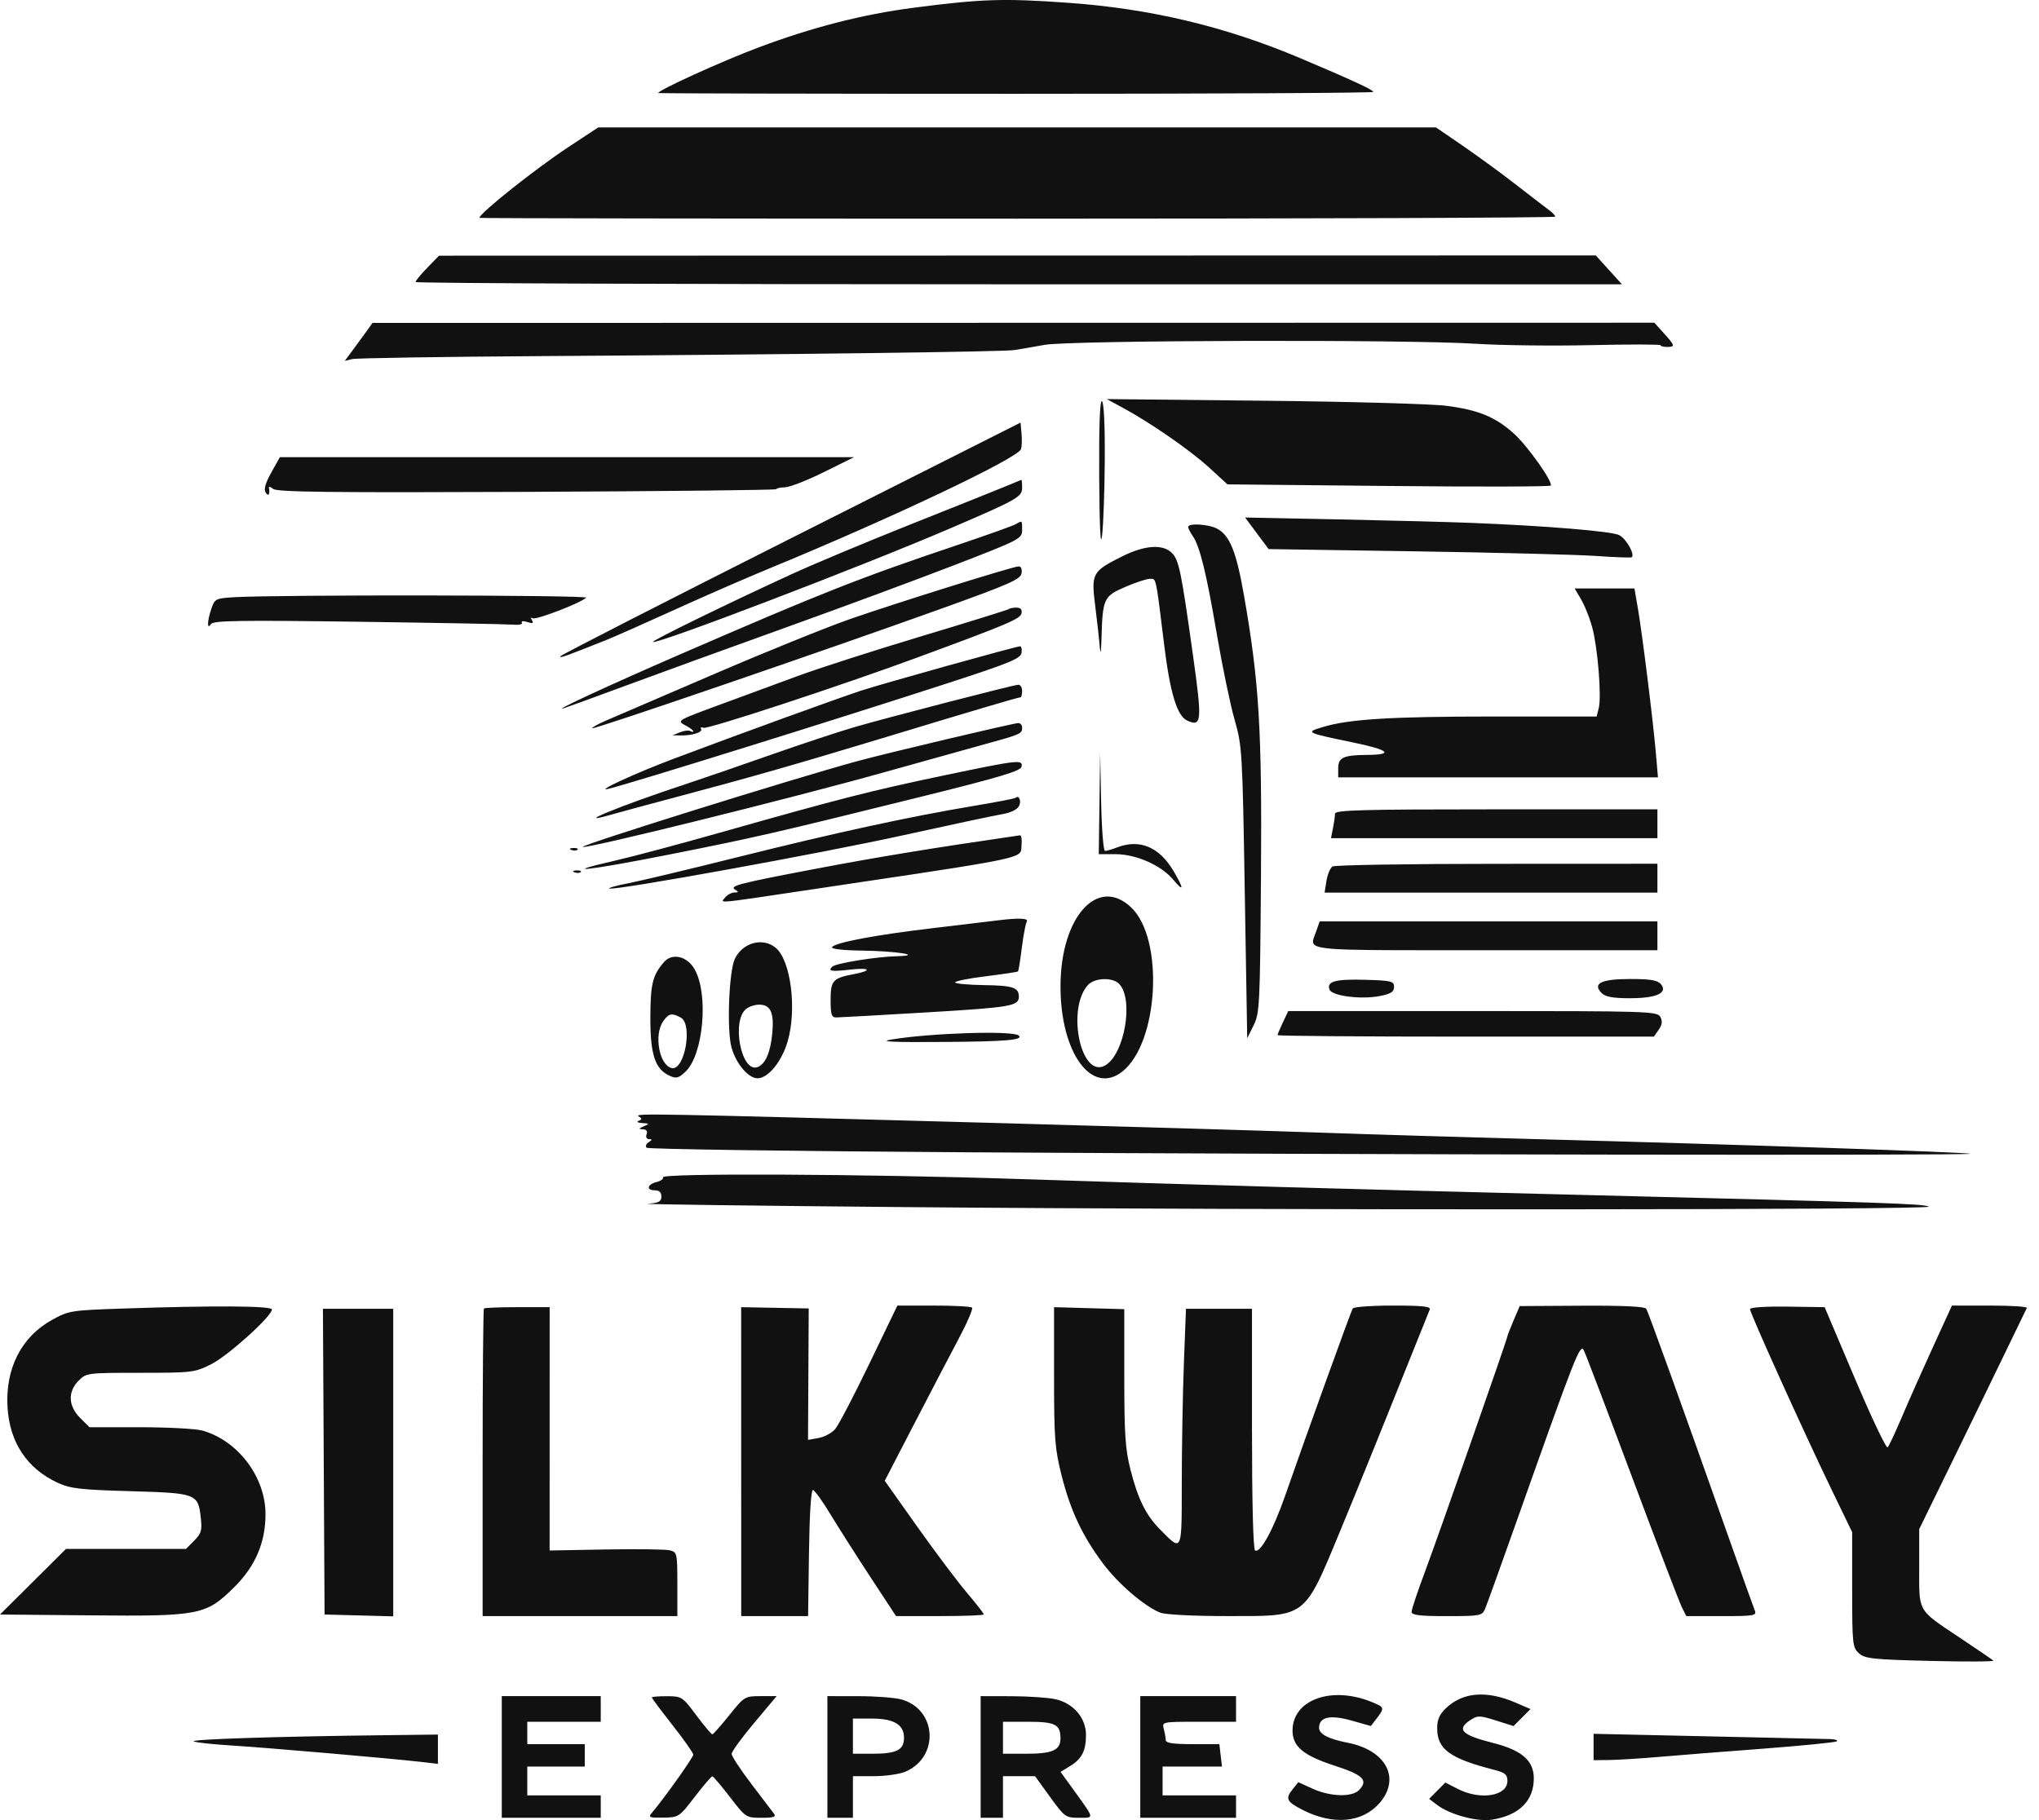 <?xml version="1.0" encoding="UTF-8"?> <svg xmlns="http://www.w3.org/2000/svg" width="56" height="50" viewBox="0 0 56 50" fill="none"><path fill-rule="evenodd" clip-rule="evenodd" d="M35.726 1.604C33.653 0.726 31.588 0.234 29.3 0.074C27.561 -0.049 26.956 -0.029 25.103 0.211C23.697 0.393 22.311 0.748 20.815 1.31C19.819 1.685 18.077 2.477 18.077 2.556C18.077 2.567 22.496 2.577 27.897 2.577C33.298 2.577 37.717 2.554 37.717 2.525C37.717 2.47 37.143 2.204 35.726 1.604ZM41.651 5.084C41.248 4.77 40.584 4.286 40.178 4.007L39.438 3.5H16.43L15.611 4.04C14.705 4.637 13.167 5.86 13.167 5.985C13.167 5.997 19.815 6.007 27.941 6.007C36.067 6.007 42.715 5.982 42.715 5.952C42.715 5.921 42.64 5.842 42.55 5.776C42.459 5.709 42.054 5.398 41.651 5.084ZM44.546 7.81L43.827 7.017L12.057 7.024L11.736 7.354C11.558 7.536 11.413 7.713 11.413 7.747C11.413 7.782 18.868 7.81 27.98 7.81H44.546ZM45.783 9.531C46.013 9.531 46.004 9.492 45.694 9.151L45.435 8.865L10.23 8.871L10.06 9.11C9.966 9.241 9.795 9.476 9.679 9.631L9.469 9.913L9.674 9.864C9.787 9.837 12.148 9.8 14.921 9.782C21.801 9.738 27.536 9.664 27.853 9.617C27.998 9.595 28.373 9.531 28.686 9.474C29.391 9.346 38.635 9.322 40.523 9.443C41.222 9.488 42.652 9.505 43.701 9.481C44.75 9.457 45.608 9.458 45.608 9.484C45.608 9.51 45.687 9.531 45.783 9.531ZM30.268 14.714C30.303 14.423 30.337 13.486 30.342 12.63C30.348 11.677 30.318 11.053 30.264 11.02C30.207 10.984 30.181 11.697 30.189 13.103C30.198 14.512 30.225 15.061 30.268 14.714ZM41.579 11.911C41.072 11.454 40.606 11.262 39.726 11.148C39.32 11.095 37.055 11.032 34.692 11.008L30.396 10.963L30.834 11.2C31.593 11.609 32.693 12.372 33.212 12.848L33.712 13.306L38.134 13.35C40.566 13.375 42.571 13.37 42.59 13.339C42.653 13.236 41.956 12.252 41.579 11.911ZM21.165 15.601C24.458 14.246 27.943 12.594 28.04 12.34C28.064 12.277 28.072 12.087 28.056 11.917L28.029 11.609L21.762 14.768C18.316 16.505 15.455 17.968 15.406 18.019C15.323 18.104 15.524 18.033 16.674 17.572C16.891 17.485 17.729 17.114 18.535 16.747C19.341 16.38 20.525 15.864 21.165 15.601ZM21.562 13.386C21.695 13.382 22.175 13.194 22.63 12.968L23.456 12.559L7.687 12.559L7.451 12.98C7.288 13.272 7.24 13.441 7.296 13.53C7.372 13.65 7.42 13.582 7.386 13.402C7.377 13.357 7.43 13.37 7.503 13.431C7.607 13.518 9.089 13.535 14.478 13.512C18.241 13.495 21.321 13.462 21.321 13.438C21.321 13.426 21.347 13.415 21.388 13.405C21.432 13.396 21.494 13.388 21.562 13.386ZM26.137 14.498C27.965 13.712 28.072 13.65 28.072 13.393C28.072 13.273 28.063 13.178 28.05 13.182C28.038 13.185 27.851 13.263 27.634 13.354C27.417 13.444 26.253 13.911 25.047 14.39C23.842 14.87 22.362 15.488 21.759 15.765C20 16.572 17.899 17.598 17.934 17.634C18.018 17.718 23.741 15.53 26.137 14.498ZM44.466 14.698C44.248 14.593 42.462 14.446 40.435 14.365C39.832 14.341 38.182 14.297 36.768 14.268L34.196 14.216L34.842 15.084L38.844 15.145C41.045 15.178 43.28 15.236 43.811 15.271C44.341 15.308 44.792 15.325 44.813 15.309C44.913 15.238 44.659 14.79 44.466 14.698ZM26.209 15.525C28.013 14.828 28.072 14.797 28.072 14.561C28.072 14.289 28.078 14.294 27.897 14.4C27.825 14.443 27.095 14.703 26.275 14.979C23.595 15.881 22.584 16.28 18.647 17.99C16.726 18.824 15.114 19.571 15.49 19.454C15.587 19.423 16.356 19.143 17.2 18.83C18.044 18.517 19.997 17.808 21.54 17.253C23.083 16.699 25.184 15.921 26.209 15.525ZM34.167 16.365C33.953 15.142 33.773 14.699 33.416 14.517C33.179 14.397 32.632 14.367 32.632 14.474C32.632 14.512 32.687 14.622 32.755 14.72C32.952 15.001 33.133 15.738 33.423 17.439C33.571 18.308 33.789 19.357 33.907 19.769C34.115 20.495 34.123 20.64 34.187 24.52L34.254 28.521L34.429 28.169C34.595 27.837 34.606 27.611 34.632 24.08C34.661 20.041 34.583 18.743 34.167 16.365ZM32.764 17.997C32.439 15.675 32.379 15.383 32.185 15.19C31.937 14.94 31.436 14.975 30.818 15.285C29.991 15.7 29.966 15.747 30.082 16.665C30.136 17.091 30.192 17.598 30.207 17.792C30.224 18.007 30.241 17.922 30.251 17.572C30.282 16.442 30.308 16.383 30.894 16.128C31.181 16.003 31.49 15.901 31.58 15.901C31.615 15.901 31.642 15.897 31.666 15.905C31.761 15.939 31.784 16.176 31.973 17.714C32.136 19.038 32.328 19.668 32.606 19.795C33.006 19.978 33.02 19.819 32.764 17.997ZM25.88 16.711C27.747 16.04 28.032 15.913 28.057 15.744C28.074 15.623 28.04 15.553 27.969 15.56C27.767 15.578 24.57 16.579 23.338 17.009C22.687 17.237 21.01 17.915 19.611 18.518C18.213 19.12 16.88 19.694 16.65 19.792C16.541 19.839 16.445 19.885 16.376 19.923C16.299 19.965 16.256 19.996 16.266 20.006C16.306 20.046 22.694 17.856 25.88 16.711ZM45.476 20.672C45.399 19.781 45.104 17.414 44.984 16.714L44.889 16.165H43.247L43.426 16.47C43.493 16.583 43.576 16.776 43.645 16.968C43.678 17.062 43.708 17.156 43.731 17.24C43.882 17.802 43.989 19.133 43.909 19.451L43.851 19.683L41.025 19.683C38.176 19.684 37.038 19.755 36.314 19.977C35.848 20.12 35.866 20.128 37.166 20.397C38.151 20.601 38.298 20.733 37.542 20.738C36.902 20.742 36.753 20.811 36.753 21.1V21.354H45.535L45.476 20.672ZM14.631 16.984C14.718 17.038 15.941 16.568 16.1 16.419C16.178 16.346 7.692 16.334 6.445 16.405C5.929 16.435 5.899 16.449 5.809 16.709C5.691 17.05 5.68 17.322 5.792 17.145C5.854 17.047 6.554 17.035 9.846 17.08C12.034 17.11 13.95 17.146 14.104 17.16C14.258 17.174 14.361 17.149 14.334 17.105C14.306 17.06 14.37 17.052 14.482 17.088C14.629 17.135 14.662 17.122 14.611 17.04C14.601 17.023 14.594 17.009 14.589 16.998C14.577 16.966 14.591 16.959 14.631 16.984ZM25.179 18.068C27.701 17.139 28.026 17.001 28.056 16.846C28.075 16.743 28.03 16.692 27.918 16.692C27.826 16.692 27.734 16.709 27.714 16.729C27.704 16.739 27.432 16.827 27.002 16.961C26.565 17.097 25.966 17.28 25.31 17.477C24.008 17.868 22.47 18.363 21.891 18.577C21.55 18.703 21.068 18.881 20.603 19.052L19.709 19.381C18.61 19.786 18.585 19.8 18.81 19.919C18.938 19.985 19.041 20.061 19.041 20.086C19.041 20.112 19.006 20.11 18.962 20.083C18.948 20.075 18.926 20.07 18.899 20.07C18.84 20.069 18.755 20.085 18.677 20.117L18.471 20.199L18.691 20.203C19.008 20.21 19.31 20.115 19.255 20.025C19.229 19.983 19.26 19.969 19.324 19.993C19.44 20.038 23.092 18.837 25.179 18.068ZM26.056 18.759C27.743 18.21 28.033 18.09 28.057 17.932C28.064 17.88 28.063 17.833 28.054 17.801C28.046 17.771 28.032 17.753 28.013 17.755C27.844 17.773 24.205 18.789 23.645 18.974C22.938 19.208 20.244 20.187 18.517 20.838C17.435 21.245 16.298 21.77 16.718 21.668C17.342 21.516 22.913 19.78 26.056 18.759ZM28.03 19.155C28.053 19.155 28.072 19.076 28.072 18.979C28.072 18.927 28.058 18.881 28.036 18.851C28.016 18.824 27.991 18.809 27.963 18.811C27.806 18.822 24.408 19.702 23.469 19.974C23.035 20.1 21.99 20.447 21.146 20.744C20.302 21.041 19.256 21.401 18.822 21.544C17.032 22.133 15.626 22.713 16.813 22.372C17.05 22.304 17.796 22.102 18.471 21.923C20.595 21.359 21.821 21.009 24.215 20.284C26.793 19.502 27.966 19.155 28.03 19.155ZM26.968 20.466C28.05 20.169 28.072 20.159 28.072 19.985C28.072 19.916 28.023 19.861 27.963 19.864C27.805 19.872 24.365 20.686 23.545 20.91C21.783 21.39 15.954 23.211 16.007 23.265C16.074 23.331 21.761 21.923 24.258 21.222C25.223 20.951 26.442 20.611 26.968 20.466ZM30.675 23.281C30.539 23.333 30.392 23.376 30.349 23.376C30.305 23.376 30.257 22.773 30.242 22.035L30.215 20.694L30.177 23.464L30.637 23.465C31.205 23.466 31.887 23.767 32.219 24.162C32.516 24.516 32.523 24.429 32.237 23.939C31.843 23.266 31.303 23.038 30.675 23.281ZM25.31 21.884C27.455 21.353 28.034 21.179 28.057 21.062C28.096 20.858 27.979 20.871 25.88 21.311C23.919 21.723 23.048 21.945 19.874 22.845C18.717 23.174 17.375 23.532 16.893 23.642C15.262 24.015 16.189 23.91 18.389 23.473C20.758 23.003 21.226 22.895 25.31 21.884ZM27.526 22.366C27.754 22.329 27.933 22.242 27.986 22.143C28.061 22.002 27.983 21.826 27.887 21.919C27.869 21.938 27.34 22.039 26.713 22.144C24.977 22.434 22.928 22.88 20.269 23.544C18.943 23.876 17.587 24.2 17.255 24.264C17.081 24.297 16.934 24.331 16.841 24.358C16.756 24.383 16.715 24.401 16.737 24.409C16.909 24.466 22.565 23.44 24.825 22.941C26.105 22.659 27.32 22.4 27.526 22.366ZM45.52 23.025V22.233H41.093C37.394 22.233 36.665 22.253 36.665 22.354C36.665 22.42 36.64 22.599 36.61 22.75L36.555 23.025H45.52ZM28.041 23.371C28.054 23.328 28.05 23.28 28.056 23.221C28.071 23.065 28.052 22.941 28.012 22.947C25.602 23.297 24.111 23.541 22.373 23.872C20.287 24.269 20.028 24.336 20.188 24.438C20.292 24.503 20.289 24.517 20.17 24.518C20.091 24.519 19.978 24.579 19.918 24.652C19.882 24.695 19.845 24.728 19.851 24.747C19.869 24.801 20.237 24.741 21.979 24.481C27.386 23.674 27.969 23.603 28.041 23.371ZM15.693 23.349C15.756 23.374 15.832 23.371 15.861 23.341C15.89 23.312 15.839 23.292 15.746 23.295C15.644 23.3 15.623 23.32 15.693 23.349ZM45.52 24.52V23.728L41.115 23.73C38.691 23.73 36.658 23.763 36.596 23.803C36.534 23.842 36.46 24.02 36.431 24.197L36.379 24.52H45.52ZM15.781 23.964C15.844 23.989 15.92 23.986 15.949 23.957C15.966 23.94 15.956 23.926 15.927 23.918C15.905 23.912 15.873 23.909 15.834 23.911C15.732 23.915 15.711 23.936 15.781 23.964ZM30.825 29.436C31.821 28.651 31.977 25.803 31.072 24.933C30.154 24.05 29.13 25.183 29.126 27.088C29.122 28.916 29.98 30.103 30.825 29.436ZM28.156 25.468C28.173 25.39 28.189 25.336 28.2 25.317C28.258 25.224 27.984 25.211 27.415 25.282C27.27 25.3 26.481 25.395 25.661 25.492C24.03 25.685 22.931 25.892 22.852 26.02C22.822 26.069 23.152 26.107 23.661 26.113C24.617 26.125 25.392 26.249 24.626 26.268C24.067 26.282 22.964 26.46 22.861 26.553C22.724 26.678 22.834 26.696 23.354 26.636C23.902 26.573 23.971 26.662 23.45 26.76C22.873 26.869 22.812 26.936 22.812 27.469C22.812 27.868 22.838 27.95 22.965 27.95C23.049 27.95 24.184 27.886 25.486 27.809C27.775 27.672 27.982 27.637 27.982 27.378C27.982 27.128 27.816 27.073 27.038 27.062C26.594 27.056 26.231 27.023 26.231 26.987C26.231 26.951 26.614 26.875 27.081 26.818C27.549 26.76 27.944 26.701 27.959 26.686C27.966 26.678 27.982 26.602 28.001 26.485C28.02 26.366 28.042 26.207 28.064 26.035C28.091 25.816 28.126 25.606 28.156 25.468ZM45.52 26.103V25.311H36.244L36.147 25.588C36.099 25.728 36.041 25.83 36.066 25.904C36.139 26.123 36.929 26.103 40.786 26.103H45.52ZM21.633 28.605C21.89 27.718 21.719 26.383 21.305 26.037C20.951 25.743 20.399 25.891 20.183 26.338C20.019 26.68 19.958 28.299 20.091 28.777C20.215 29.222 20.553 29.621 20.805 29.621C21.098 29.621 21.471 29.163 21.633 28.605ZM18.826 29.441C19.32 28.975 19.468 27.3 19.074 26.621C18.868 26.265 18.461 26.171 18.237 26.428C17.924 26.788 17.864 27.029 17.862 27.95C17.859 28.971 17.99 29.369 18.389 29.551C18.573 29.635 18.637 29.619 18.826 29.441ZM30.342 29.274C29.685 29.627 29.286 27.717 29.879 27.06C30.059 26.86 30.548 26.84 30.732 27.024C31.151 27.444 30.883 28.984 30.342 29.274ZM37.899 27.361C38.2 27.302 38.287 27.246 38.287 27.111C38.287 26.954 38.217 26.936 37.498 26.916C36.675 26.892 36.429 26.96 36.515 27.186C36.582 27.361 37.386 27.463 37.899 27.361ZM44.765 27.422C45.495 27.422 45.815 27.276 45.616 27.036C45.526 26.927 45.333 26.894 44.775 26.894C43.973 26.894 43.726 27.016 43.989 27.281C44.093 27.384 44.299 27.422 44.765 27.422ZM20.808 29.313C20.355 29.487 20.077 28.02 20.503 27.708C20.55 27.673 20.621 27.642 20.692 27.622C20.746 27.607 20.8 27.598 20.845 27.598C21.163 27.598 21.262 27.81 21.211 28.377C21.163 28.903 21.023 29.23 20.808 29.313ZM45.555 28.288C45.651 28.151 45.663 28.053 45.601 27.936C45.518 27.781 45.283 27.774 40.448 27.774H35.382L35.234 28.084C35.191 28.176 35.152 28.263 35.125 28.329C35.101 28.386 35.087 28.426 35.087 28.436C35.087 28.459 37.412 28.477 40.255 28.477H45.423L45.555 28.288ZM18.453 29.341C18.109 29.274 17.952 28.432 18.213 28.057C18.366 27.838 18.45 27.82 18.697 27.953C19.031 28.132 18.808 29.409 18.453 29.341ZM25.939 28.623C27.639 28.611 28.12 28.569 27.977 28.446C27.815 28.305 25.559 28.377 24.477 28.557C24.123 28.616 24.511 28.634 25.939 28.623ZM36.227 31.113C34.804 31.063 30.839 30.945 27.415 30.851C17.907 30.59 17.409 30.581 17.539 30.665C17.586 30.696 17.611 30.716 17.614 30.734C17.618 30.753 17.593 30.769 17.539 30.79C17.473 30.817 17.518 30.844 17.639 30.851C17.723 30.856 17.773 30.86 17.79 30.868C17.815 30.88 17.777 30.899 17.682 30.94C17.619 30.967 17.583 30.985 17.571 30.997C17.557 31.013 17.586 31.019 17.658 31.022C17.755 31.026 17.79 31.075 17.758 31.16C17.729 31.237 17.757 31.292 17.826 31.293C17.92 31.294 17.918 31.312 17.817 31.376C17.789 31.393 17.768 31.414 17.755 31.436C17.735 31.47 17.734 31.505 17.758 31.529C17.797 31.568 21.741 31.624 26.523 31.654C37.083 31.72 54.156 31.745 54.105 31.695C54.065 31.654 47.511 31.433 42.233 31.294C40.352 31.244 37.649 31.163 36.227 31.113ZM43.592 32.829C36.85 32.661 32.913 32.55 27.985 32.388C23.74 32.248 18.132 32.223 18.206 32.343C18.231 32.383 18.153 32.441 18.032 32.471C17.771 32.537 17.741 32.699 17.989 32.699C18.105 32.699 18.165 32.757 18.165 32.87C18.165 33.008 18.093 33.046 17.792 33.068C17.587 33.082 20.75 33.124 24.821 33.16C34.705 33.248 53.138 33.24 52.973 33.147C52.834 33.068 51.838 33.035 43.592 32.829ZM5.802 37.475C6.261 37.246 7.468 36.157 7.468 35.972C7.468 35.872 5.894 35.862 3.391 35.946C1.943 35.995 1.887 36.004 1.425 36.261C0.584 36.727 0.142 37.599 0.207 38.664C0.266 39.626 0.746 40.347 1.585 40.733C1.932 40.893 2.209 40.925 3.585 40.964C5.401 41.016 5.441 41.031 5.515 41.697C5.554 42.041 5.529 42.127 5.334 42.322L5.109 42.549L1.812 42.55L0 44.352L2.484 44.375C5.482 44.403 5.654 44.37 6.427 43.607C7.013 43.028 7.292 42.378 7.292 41.592C7.292 40.573 6.532 39.57 5.555 39.298C5.377 39.248 4.608 39.208 3.844 39.207L2.457 39.207L2.2 38.95C1.873 38.622 1.858 38.23 2.159 37.928C2.371 37.715 2.4 37.712 3.852 37.712C5.279 37.712 5.345 37.704 5.802 37.475ZM15.095 42.593L15.096 35.909H14.212C13.726 35.909 13.311 35.925 13.291 35.945C13.271 35.966 13.255 37.875 13.255 40.189V44.396H18.603V43.518C18.603 42.672 18.596 42.638 18.398 42.589C18.286 42.56 17.497 42.55 16.645 42.565L15.095 42.593ZM22.192 39.555L22.211 35.944L20.356 35.909L20.357 44.396H22.194L22.218 42.659C22.233 41.601 22.275 40.926 22.327 40.932C22.374 40.938 22.591 41.239 22.809 41.601C23.028 41.963 23.522 42.739 23.908 43.327L24.609 44.395L25.815 44.395C26.478 44.395 27.02 44.375 27.02 44.349C27.02 44.323 26.808 44.051 26.548 43.744C26.288 43.437 25.676 42.621 25.187 41.932L24.299 40.678L25.101 39.129C25.542 38.277 26.094 37.219 26.328 36.779C26.562 36.339 26.728 35.953 26.697 35.922C26.666 35.89 26.192 35.865 25.643 35.865H24.646L23.872 37.47C23.447 38.353 23.025 39.16 22.933 39.263C22.842 39.367 22.638 39.475 22.48 39.503L22.192 39.555ZM31.048 40.373C30.906 39.816 30.878 39.399 30.878 37.835V35.964L28.949 35.909L28.949 37.81C28.949 39.527 28.97 39.793 29.159 40.544C29.403 41.505 29.729 42.197 30.297 42.955C30.717 43.516 31.447 44.14 31.87 44.302C32.013 44.356 32.791 44.395 33.711 44.395C34.74 44.395 35.264 44.412 35.635 44.181C36.054 43.919 36.276 43.337 36.81 42.05C36.912 41.805 37.05 41.469 37.207 41.084C37.541 40.266 37.962 39.227 38.304 38.371C38.808 37.114 39.242 36.035 39.267 35.975C39.303 35.89 39.069 35.865 38.258 35.865C37.906 35.865 37.586 35.878 37.381 35.898C37.247 35.912 37.163 35.928 37.152 35.945C37.101 36.027 35.853 39.485 35.292 41.098C34.969 42.027 34.61 42.678 34.47 42.591C34.418 42.559 34.385 41.26 34.385 39.245V35.953H32.572L32.514 37.47C32.483 38.304 32.457 39.77 32.457 40.727C32.456 41.893 32.463 42.348 32.334 42.39C32.248 42.418 32.101 42.259 31.85 42.004C31.469 41.617 31.253 41.177 31.048 40.373ZM47.448 42.153C46.187 38.588 45.271 36.046 45.213 35.952C45.175 35.891 44.566 35.862 43.447 35.869L41.738 35.879L41.569 36.275C41.476 36.493 41.4 36.687 41.4 36.708C41.4 36.777 39.488 42.239 39.128 43.198C38.931 43.725 38.769 44.21 38.769 44.276C38.769 44.37 38.978 44.396 39.736 44.396C40.654 44.396 40.706 44.386 40.786 44.198C40.833 44.089 41.207 43.05 41.618 41.889C43.294 37.16 43.395 36.903 43.5 37.096C43.54 37.169 44.134 38.732 44.821 40.57C45.508 42.408 46.125 44.021 46.192 44.154L46.314 44.396H47.286C48.176 44.396 48.252 44.383 48.195 44.242C48.16 44.157 47.824 43.217 47.448 42.153ZM51.842 39.76C51.805 39.797 51.401 38.947 50.944 37.869L50.113 35.909L49.088 35.894C48.482 35.886 48.063 35.914 48.063 35.964C48.063 36.072 49.53 39.319 50.289 40.891L50.869 42.091V43.67C50.869 45.162 50.879 45.257 51.053 45.415C51.218 45.565 51.427 45.588 53.022 45.627C54.003 45.651 54.779 45.647 54.745 45.617C54.711 45.587 54.315 45.316 53.865 45.016C53.216 44.583 52.931 44.411 52.806 44.16C52.695 43.937 52.71 43.652 52.71 43.069V42.006L53.62 40.145C53.881 39.609 54.186 38.984 54.46 38.419C54.71 37.904 54.935 37.44 55.08 37.14C55.383 36.511 55.647 35.967 55.666 35.931C55.686 35.894 55.231 35.865 54.656 35.865H53.609L53.076 37.03C52.932 37.346 52.766 37.714 52.614 38.056C52.457 38.409 52.315 38.734 52.227 38.943C52.095 39.253 51.965 39.539 51.892 39.676C51.869 39.721 51.852 39.75 51.842 39.76ZM10.8 44.402V35.953H8.869L8.914 44.352L10.8 44.402ZM37.813 47.203C38.034 46.914 38.028 46.896 37.651 46.746C36.569 46.315 35.523 46.688 35.499 47.512C35.486 47.971 35.779 48.221 36.668 48.509C37.444 48.76 37.589 48.909 37.321 49.178C37.124 49.375 36.533 49.356 36.052 49.138L35.658 48.958L35.501 49.153C35.292 49.412 35.335 49.497 35.791 49.727C36.616 50.144 37.416 50.071 37.884 49.536C38.479 48.857 38.074 48.082 37.016 47.875C36.485 47.771 36.227 47.637 36.227 47.466C36.227 47.167 36.528 47.099 37.116 47.264L37.65 47.415L37.813 47.203ZM42.034 46.949L41.621 46.771C40.829 46.431 40.177 46.483 39.712 46.925C39.534 47.095 39.471 47.24 39.471 47.478C39.471 48.052 39.819 48.306 41.027 48.616C41.337 48.696 41.4 48.748 41.4 48.925C41.4 49.341 40.657 49.46 40.04 49.144L39.695 48.968L39.251 49.416L39.47 49.583C39.82 49.85 40.574 50.053 40.977 49.988C41.725 49.868 42.125 49.471 42.125 48.85C42.125 48.364 41.793 48.078 40.999 47.878C40.142 47.662 39.992 47.508 40.385 47.25C40.582 47.121 40.638 47.122 41.084 47.263L41.569 47.416L42.034 46.949ZM16.499 47.298V46.594H13.781V49.936H16.499V49.321H14.482V48.529H16.06V47.913H14.482V47.298H16.499ZM19.565 47.644C19.54 47.647 19.343 47.413 19.127 47.124C18.744 46.611 18.724 46.598 18.318 46.596C18.089 46.595 17.902 46.611 17.902 46.631C17.902 46.651 18.158 46.993 18.471 47.392C18.785 47.791 19.041 48.156 19.041 48.202C19.041 48.277 18.247 49.394 17.918 49.782C17.844 49.868 17.822 49.906 17.903 49.922C17.956 49.933 18.056 49.933 18.217 49.931C18.64 49.926 18.654 49.918 19.082 49.359C19.322 49.048 19.539 48.794 19.565 48.796C19.59 48.798 19.808 49.055 20.049 49.368C20.481 49.93 20.491 49.936 20.914 49.936C21.104 49.936 21.211 49.928 21.255 49.904C21.288 49.887 21.286 49.862 21.259 49.826L20.635 49.005C20.337 48.614 20.094 48.243 20.094 48.18C20.094 48.118 20.372 47.736 20.712 47.331L21.33 46.594H20.89C20.458 46.594 20.442 46.604 20.03 47.116C19.8 47.403 19.591 47.64 19.565 47.644ZM24.86 48.672C25.804 48.276 25.736 46.958 24.757 46.685C24.579 46.636 24.049 46.595 23.579 46.595L22.724 46.594V49.936H23.425V48.793H23.998C24.313 48.793 24.701 48.738 24.86 48.672ZM29.826 47.657C29.826 47.195 29.484 46.793 28.993 46.68C28.8 46.635 28.258 46.598 27.787 46.596L26.933 46.594V49.936H27.546V48.793H28.427L28.841 49.365C29.239 49.916 29.267 49.936 29.633 49.936C29.804 49.936 29.908 49.943 29.935 49.9C29.975 49.837 29.842 49.664 29.504 49.196L29.128 48.675L29.384 48.519C29.713 48.318 29.826 48.098 29.826 47.657ZM33.947 47.298V46.594H31.317V49.936H33.947V49.321H31.93V48.529H33.561L33.489 47.913H32.754C32.224 47.913 32.018 47.883 32.017 47.804C32.016 47.768 32.008 47.705 31.995 47.636C31.985 47.589 31.974 47.54 31.963 47.496C31.91 47.299 31.915 47.298 32.928 47.298H33.947ZM23.425 48.177V47.21H23.932C24.55 47.21 24.828 47.374 24.828 47.739C24.828 48.075 24.624 48.177 23.957 48.177H23.425ZM27.546 48.177V47.298H28.23C28.98 47.298 29.125 47.371 29.125 47.752C29.125 48.082 28.911 48.177 28.166 48.177H27.546ZM12.027 48.454V47.65L10.427 47.669C7.584 47.703 5.23 47.78 5.32 47.836C5.333 47.845 5.38 47.855 5.452 47.866C5.638 47.894 5.99 47.927 6.372 47.951C7.339 48.011 10.704 48.302 11.567 48.401L12.027 48.454ZM50.448 47.835C50.482 47.805 50.403 47.778 50.273 47.774C50.19 47.772 49.545 47.757 48.642 47.737L43.767 47.629V48.353L44.183 48.349C44.412 48.347 45.014 48.31 45.52 48.267C46.027 48.223 47.329 48.12 48.414 48.038C49.499 47.956 50.414 47.864 50.448 47.835Z" fill="#111111"></path></svg> 